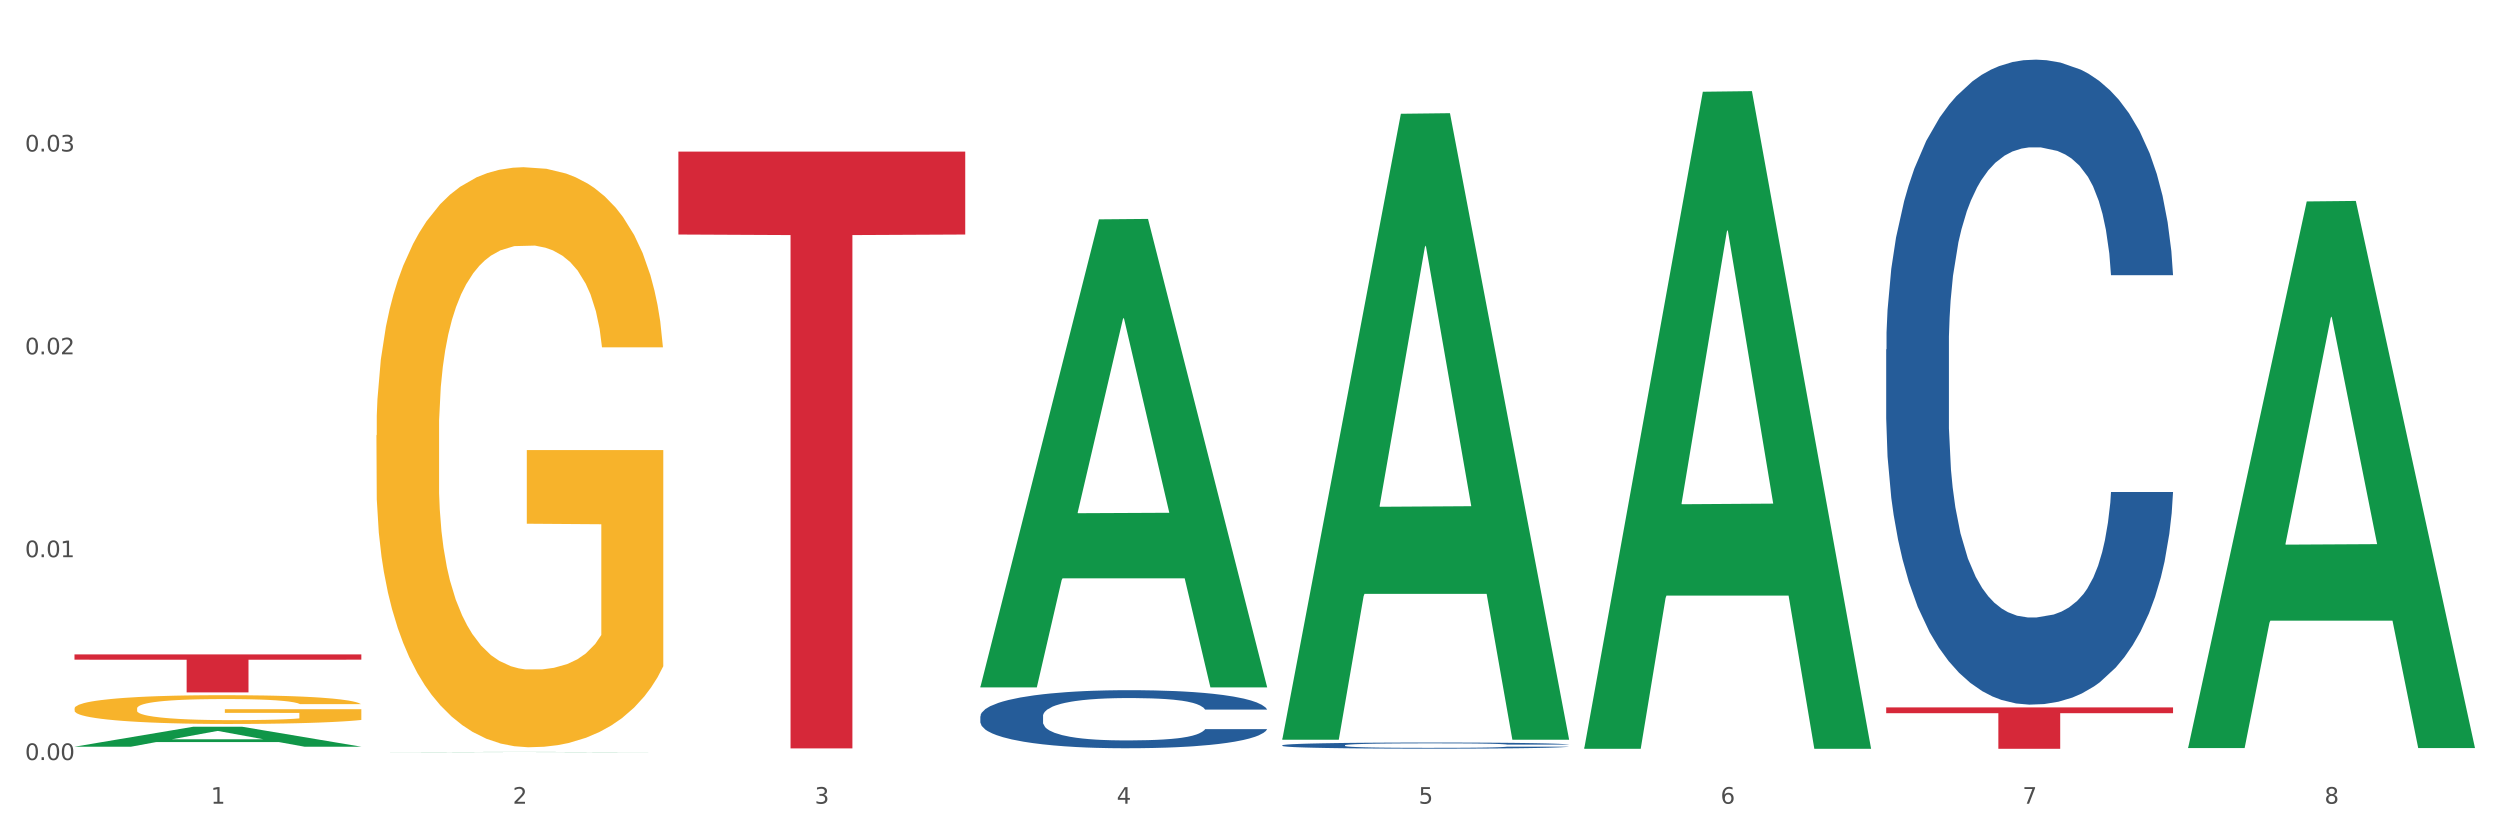 <?xml version="1.0" encoding="utf-8" standalone="no"?>
<!DOCTYPE svg PUBLIC "-//W3C//DTD SVG 1.1//EN"
  "http://www.w3.org/Graphics/SVG/1.1/DTD/svg11.dtd">
<svg xmlns:xlink="http://www.w3.org/1999/xlink" width="1080pt" height="360pt" viewBox="0 0 1080 360" xmlns="http://www.w3.org/2000/svg" version="1.1">
 <rect x="0" y="0" width="1080" height="360" fill="#333333" stroke="none"/>
 <defs>
  <style type="text/css">*{stroke-linejoin: round; stroke-linecap: butt}</style>
 </defs>
 <g id="figure_1">
  <g id="patch_1">
   <path d="M 0 360 
L 1080 360 
L 1080 0 
L 0 0 
z
" style="fill: #ffffff; stroke: #ffffff; stroke-linejoin: miter"/>
  </g>
  <g id="axes_1">
   <g id="matplotlib.axis_1">
    <g id="xtick_1">
     <g id="text_1">
      <!-- 1 -->
      <g style="fill: #4d4d4d" transform="translate(91.082 347.204) scale(0.096 -0.096)">
       <defs>
        <path id="DejaVuSans-31" d="M 794 531 
L 1825 531 
L 1825 4091 
L 703 3866 
L 703 4441 
L 1819 4666 
L 2450 4666 
L 2450 531 
L 3481 531 
L 3481 0 
L 794 0 
L 794 531 
z
" transform="scale(0.016)"/>
       </defs>
       <use xlink:href="#DejaVuSans-31"/>
      </g>
     </g>
    </g>
    <g id="xtick_2">
     <g id="text_2">
      <!-- 2 -->
      <g style="fill: #4d4d4d" transform="translate(221.525 347.204) scale(0.096 -0.096)">
       <defs>
        <path id="DejaVuSans-32" d="M 1228 531 
L 3431 531 
L 3431 0 
L 469 0 
L 469 531 
Q 828 903 1448 1529 
Q 2069 2156 2228 2338 
Q 2531 2678 2651 2914 
Q 2772 3150 2772 3378 
Q 2772 3750 2511 3984 
Q 2250 4219 1831 4219 
Q 1534 4219 1204 4116 
Q 875 4013 500 3803 
L 500 4441 
Q 881 4594 1212 4672 
Q 1544 4750 1819 4750 
Q 2544 4750 2975 4387 
Q 3406 4025 3406 3419 
Q 3406 3131 3298 2873 
Q 3191 2616 2906 2266 
Q 2828 2175 2409 1742 
Q 1991 1309 1228 531 
z
" transform="scale(0.016)"/>
       </defs>
       <use xlink:href="#DejaVuSans-32"/>
      </g>
     </g>
    </g>
    <g id="xtick_3">
     <g id="text_3">
      <!-- 3 -->
      <g style="fill: #4d4d4d" transform="translate(351.968 347.204) scale(0.096 -0.096)">
       <defs>
        <path id="DejaVuSans-33" d="M 2597 2516 
Q 3050 2419 3304 2112 
Q 3559 1806 3559 1356 
Q 3559 666 3084 287 
Q 2609 -91 1734 -91 
Q 1441 -91 1130 -33 
Q 819 25 488 141 
L 488 750 
Q 750 597 1062 519 
Q 1375 441 1716 441 
Q 2309 441 2620 675 
Q 2931 909 2931 1356 
Q 2931 1769 2642 2001 
Q 2353 2234 1838 2234 
L 1294 2234 
L 1294 2753 
L 1863 2753 
Q 2328 2753 2575 2939 
Q 2822 3125 2822 3475 
Q 2822 3834 2567 4026 
Q 2313 4219 1838 4219 
Q 1578 4219 1281 4162 
Q 984 4106 628 3988 
L 628 4550 
Q 988 4650 1302 4700 
Q 1616 4750 1894 4750 
Q 2613 4750 3031 4423 
Q 3450 4097 3450 3541 
Q 3450 3153 3228 2886 
Q 3006 2619 2597 2516 
z
" transform="scale(0.016)"/>
       </defs>
       <use xlink:href="#DejaVuSans-33"/>
      </g>
     </g>
    </g>
    <g id="xtick_4">
     <g id="text_4">
      <!-- 4 -->
      <g style="fill: #4d4d4d" transform="translate(482.412 347.204) scale(0.096 -0.096)">
       <defs>
        <path id="DejaVuSans-34" d="M 2419 4116 
L 825 1625 
L 2419 1625 
L 2419 4116 
z
M 2253 4666 
L 3047 4666 
L 3047 1625 
L 3713 1625 
L 3713 1100 
L 3047 1100 
L 3047 0 
L 2419 0 
L 2419 1100 
L 313 1100 
L 313 1709 
L 2253 4666 
z
" transform="scale(0.016)"/>
       </defs>
       <use xlink:href="#DejaVuSans-34"/>
      </g>
     </g>
    </g>
    <g id="xtick_5">
     <g id="text_5">
      <!-- 5 -->
      <g style="fill: #4d4d4d" transform="translate(612.855 347.204) scale(0.096 -0.096)">
       <defs>
        <path id="DejaVuSans-35" d="M 691 4666 
L 3169 4666 
L 3169 4134 
L 1269 4134 
L 1269 2991 
Q 1406 3038 1543 3061 
Q 1681 3084 1819 3084 
Q 2600 3084 3056 2656 
Q 3513 2228 3513 1497 
Q 3513 744 3044 326 
Q 2575 -91 1722 -91 
Q 1428 -91 1123 -41 
Q 819 9 494 109 
L 494 744 
Q 775 591 1075 516 
Q 1375 441 1709 441 
Q 2250 441 2565 725 
Q 2881 1009 2881 1497 
Q 2881 1984 2565 2268 
Q 2250 2553 1709 2553 
Q 1456 2553 1204 2497 
Q 953 2441 691 2322 
L 691 4666 
z
" transform="scale(0.016)"/>
       </defs>
       <use xlink:href="#DejaVuSans-35"/>
      </g>
     </g>
    </g>
    <g id="xtick_6">
     <g id="text_6">
      <!-- 6 -->
      <g style="fill: #4d4d4d" transform="translate(743.299 347.204) scale(0.096 -0.096)">
       <defs>
        <path id="DejaVuSans-36" d="M 2113 2584 
Q 1688 2584 1439 2293 
Q 1191 2003 1191 1497 
Q 1191 994 1439 701 
Q 1688 409 2113 409 
Q 2538 409 2786 701 
Q 3034 994 3034 1497 
Q 3034 2003 2786 2293 
Q 2538 2584 2113 2584 
z
M 3366 4563 
L 3366 3988 
Q 3128 4100 2886 4159 
Q 2644 4219 2406 4219 
Q 1781 4219 1451 3797 
Q 1122 3375 1075 2522 
Q 1259 2794 1537 2939 
Q 1816 3084 2150 3084 
Q 2853 3084 3261 2657 
Q 3669 2231 3669 1497 
Q 3669 778 3244 343 
Q 2819 -91 2113 -91 
Q 1303 -91 875 529 
Q 447 1150 447 2328 
Q 447 3434 972 4092 
Q 1497 4750 2381 4750 
Q 2619 4750 2861 4703 
Q 3103 4656 3366 4563 
z
" transform="scale(0.016)"/>
       </defs>
       <use xlink:href="#DejaVuSans-36"/>
      </g>
     </g>
    </g>
    <g id="xtick_7">
     <g id="text_7">
      <!-- 7 -->
      <g style="fill: #4d4d4d" transform="translate(873.742 347.204) scale(0.096 -0.096)">
       <defs>
        <path id="DejaVuSans-37" d="M 525 4666 
L 3525 4666 
L 3525 4397 
L 1831 0 
L 1172 0 
L 2766 4134 
L 525 4134 
L 525 4666 
z
" transform="scale(0.016)"/>
       </defs>
       <use xlink:href="#DejaVuSans-37"/>
      </g>
     </g>
    </g>
    <g id="xtick_8">
     <g id="text_8">
      <!-- 8 -->
      <g style="fill: #4d4d4d" transform="translate(1004.185 347.204) scale(0.096 -0.096)">
       <defs>
        <path id="DejaVuSans-38" d="M 2034 2216 
Q 1584 2216 1326 1975 
Q 1069 1734 1069 1313 
Q 1069 891 1326 650 
Q 1584 409 2034 409 
Q 2484 409 2743 651 
Q 3003 894 3003 1313 
Q 3003 1734 2745 1975 
Q 2488 2216 2034 2216 
z
M 1403 2484 
Q 997 2584 770 2862 
Q 544 3141 544 3541 
Q 544 4100 942 4425 
Q 1341 4750 2034 4750 
Q 2731 4750 3128 4425 
Q 3525 4100 3525 3541 
Q 3525 3141 3298 2862 
Q 3072 2584 2669 2484 
Q 3125 2378 3379 2068 
Q 3634 1759 3634 1313 
Q 3634 634 3220 271 
Q 2806 -91 2034 -91 
Q 1263 -91 848 271 
Q 434 634 434 1313 
Q 434 1759 690 2068 
Q 947 2378 1403 2484 
z
M 1172 3481 
Q 1172 3119 1398 2916 
Q 1625 2713 2034 2713 
Q 2441 2713 2670 2916 
Q 2900 3119 2900 3481 
Q 2900 3844 2670 4047 
Q 2441 4250 2034 4250 
Q 1625 4250 1398 4047 
Q 1172 3844 1172 3481 
z
" transform="scale(0.016)"/>
       </defs>
       <use xlink:href="#DejaVuSans-38"/>
      </g>
     </g>
    </g>
    <g id="xtick_9"/>
    <g id="xtick_10"/>
    <g id="xtick_11"/>
    <g id="xtick_12"/>
    <g id="xtick_13"/>
    <g id="xtick_14"/>
    <g id="xtick_15"/>
   </g>
   <g id="matplotlib.axis_2">
    <g id="ytick_1">
     <g id="text_9">
      <!-- 0.00 -->
      <g style="fill: #4d4d4d" transform="translate(10.8 328.336) scale(0.096 -0.096)">
       <defs>
        <path id="DejaVuSans-30" d="M 2034 4250 
Q 1547 4250 1301 3770 
Q 1056 3291 1056 2328 
Q 1056 1369 1301 889 
Q 1547 409 2034 409 
Q 2525 409 2770 889 
Q 3016 1369 3016 2328 
Q 3016 3291 2770 3770 
Q 2525 4250 2034 4250 
z
M 2034 4750 
Q 2819 4750 3233 4129 
Q 3647 3509 3647 2328 
Q 3647 1150 3233 529 
Q 2819 -91 2034 -91 
Q 1250 -91 836 529 
Q 422 1150 422 2328 
Q 422 3509 836 4129 
Q 1250 4750 2034 4750 
z
" transform="scale(0.016)"/>
        <path id="DejaVuSans-2e" d="M 684 794 
L 1344 794 
L 1344 0 
L 684 0 
L 684 794 
z
" transform="scale(0.016)"/>
       </defs>
       <use xlink:href="#DejaVuSans-30"/>
       <use xlink:href="#DejaVuSans-2e" transform="translate(63.623 0)"/>
       <use xlink:href="#DejaVuSans-30" transform="translate(95.41 0)"/>
       <use xlink:href="#DejaVuSans-30" transform="translate(159.033 0)"/>
      </g>
     </g>
    </g>
    <g id="ytick_2">
     <g id="text_10">
      <!-- 0.01 -->
      <g style="fill: #4d4d4d" transform="translate(10.8 240.71) scale(0.096 -0.096)">
       <use xlink:href="#DejaVuSans-30"/>
       <use xlink:href="#DejaVuSans-2e" transform="translate(63.623 0)"/>
       <use xlink:href="#DejaVuSans-30" transform="translate(95.41 0)"/>
       <use xlink:href="#DejaVuSans-31" transform="translate(159.033 0)"/>
      </g>
     </g>
    </g>
    <g id="ytick_3">
     <g id="text_11">
      <!-- 0.02 -->
      <g style="fill: #4d4d4d" transform="translate(10.8 153.085) scale(0.096 -0.096)">
       <use xlink:href="#DejaVuSans-30"/>
       <use xlink:href="#DejaVuSans-2e" transform="translate(63.623 0)"/>
       <use xlink:href="#DejaVuSans-30" transform="translate(95.41 0)"/>
       <use xlink:href="#DejaVuSans-32" transform="translate(159.033 0)"/>
      </g>
     </g>
    </g>
    <g id="ytick_4">
     <g id="text_12">
      <!-- 0.03 -->
      <g style="fill: #4d4d4d" transform="translate(10.8 65.459) scale(0.096 -0.096)">
       <use xlink:href="#DejaVuSans-30"/>
       <use xlink:href="#DejaVuSans-2e" transform="translate(63.623 0)"/>
       <use xlink:href="#DejaVuSans-30" transform="translate(95.41 0)"/>
       <use xlink:href="#DejaVuSans-33" transform="translate(159.033 0)"/>
      </g>
     </g>
    </g>
    <g id="ytick_5"/>
    <g id="ytick_6"/>
    <g id="ytick_7"/>
    <g id="ytick_8"/>
   </g>
   <g id="PolyCollection_1">
    <path d="M 32.175 322.565 
L 32.303 322.557 
L 83.404 313.962 
L 104.611 313.954 
L 156.096 322.582 
L 131.567 322.582 
L 120.453 320.573 
L 67.691 320.573 
L 67.307 320.605 
L 56.576 322.582 
L 32.175 322.582 
L 32.175 322.565 
L 74.334 319.374 
L 113.81 319.366 
L 94.263 315.793 
L 94.008 315.777 
L 93.752 315.801 
L 74.206 319.366 
L 74.334 319.374 
L 32.175 322.565 
z
" clip-path="url(#p87aea524c8)" style="fill: #109648"/>
    <path d="M 814.835 150.962 
L 814.982 150.707 
L 814.982 143.582 
L 815.421 133.912 
L 817.033 116.099 
L 819.083 102.611 
L 822.599 86.834 
L 824.503 80.217 
L 826.993 72.838 
L 832.12 60.877 
L 837.979 50.698 
L 842.08 45.1 
L 845.157 41.537 
L 852.041 35.175 
L 855.996 32.376 
L 860.097 30.086 
L 863.613 28.559 
L 869.472 26.777 
L 874.159 26.014 
L 879.579 25.759 
L 884.12 26.014 
L 890.126 27.032 
L 898.914 30.086 
L 902.283 31.867 
L 906.824 34.921 
L 911.512 38.992 
L 915.32 43.064 
L 919.714 48.917 
L 924.255 56.551 
L 928.65 66.221 
L 931.726 75.128 
L 934.216 84.544 
L 936.413 95.995 
L 938.024 108.464 
L 938.757 118.898 
L 911.951 118.898 
L 911.219 109.482 
L 909.754 99.303 
L 908.289 92.432 
L 906.678 86.834 
L 904.188 80.472 
L 901.99 76.4 
L 898.328 71.565 
L 894.959 68.512 
L 892.176 66.73 
L 888.807 65.203 
L 881.63 63.676 
L 876.503 63.676 
L 873.28 64.185 
L 869.326 65.458 
L 865.957 67.239 
L 862.002 70.293 
L 858.926 73.601 
L 855.849 77.927 
L 854.092 80.981 
L 851.455 86.579 
L 849.697 91.16 
L 847.354 99.049 
L 846.035 104.647 
L 843.692 119.152 
L 842.666 129.84 
L 842.227 137.22 
L 841.934 145.363 
L 841.934 185.062 
L 842.813 202.875 
L 843.545 210.509 
L 844.717 219.161 
L 846.914 230.358 
L 850.137 241.301 
L 853.506 249.19 
L 856.289 254.025 
L 858.926 257.587 
L 861.562 260.387 
L 864.785 262.931 
L 867.421 264.458 
L 871.376 265.985 
L 876.064 266.748 
L 879.726 266.748 
L 887.196 265.476 
L 890.565 264.204 
L 893.788 262.422 
L 897.303 259.623 
L 900.086 256.569 
L 901.697 254.279 
L 904.334 249.444 
L 906.385 244.355 
L 908.142 238.502 
L 909.314 233.412 
L 910.633 225.778 
L 911.658 217.126 
L 911.951 212.545 
L 938.757 212.545 
L 938.171 221.706 
L 937.145 230.613 
L 935.095 242.573 
L 933.483 249.444 
L 930.993 257.842 
L 928.357 264.967 
L 924.695 272.856 
L 921.326 278.709 
L 917.81 283.798 
L 914.002 288.379 
L 907.117 294.741 
L 904.627 296.522 
L 899.354 299.576 
L 895.252 301.357 
L 889.247 303.139 
L 883.095 304.156 
L 876.65 304.411 
L 870.937 303.902 
L 864.638 302.375 
L 860.683 300.848 
L 856.289 298.558 
L 851.162 294.995 
L 846.328 290.669 
L 841.788 285.58 
L 837.54 279.727 
L 833.585 273.11 
L 828.458 262.168 
L 824.649 251.48 
L 821.866 241.555 
L 819.962 233.158 
L 818.058 222.47 
L 817.033 215.09 
L 815.421 197.276 
L 814.835 180.736 
L 814.835 150.962 
z
" clip-path="url(#p87aea524c8)" style="fill: #255c99"/>
    <path d="M 553.949 321.962 
L 554.095 321.96 
L 554.095 321.892 
L 554.535 321.8 
L 556.146 321.63 
L 558.196 321.501 
L 561.712 321.351 
L 563.616 321.288 
L 566.106 321.218 
L 571.233 321.104 
L 577.092 321.007 
L 581.194 320.953 
L 584.27 320.919 
L 591.154 320.859 
L 595.109 320.832 
L 599.211 320.81 
L 602.726 320.796 
L 608.585 320.779 
L 613.273 320.771 
L 618.692 320.769 
L 623.233 320.771 
L 629.239 320.781 
L 638.028 320.81 
L 641.397 320.827 
L 645.937 320.856 
L 650.625 320.895 
L 654.433 320.934 
L 658.828 320.99 
L 663.368 321.062 
L 667.763 321.155 
L 670.839 321.239 
L 673.329 321.329 
L 675.526 321.438 
L 677.137 321.557 
L 677.87 321.656 
L 651.064 321.656 
L 650.332 321.567 
L 648.867 321.47 
L 647.402 321.404 
L 645.791 321.351 
L 643.301 321.29 
L 641.104 321.252 
L 637.442 321.205 
L 634.073 321.176 
L 631.289 321.159 
L 627.92 321.145 
L 620.743 321.13 
L 615.616 321.13 
L 612.394 321.135 
L 608.439 321.147 
L 605.07 321.164 
L 601.115 321.193 
L 598.039 321.225 
L 594.963 321.266 
L 593.205 321.295 
L 590.568 321.349 
L 588.811 321.392 
L 586.467 321.467 
L 585.149 321.521 
L 582.805 321.659 
L 581.78 321.761 
L 581.34 321.831 
L 581.047 321.909 
L 581.047 322.287 
L 581.926 322.457 
L 582.658 322.529 
L 583.83 322.612 
L 586.027 322.719 
L 589.25 322.823 
L 592.619 322.898 
L 595.402 322.944 
L 598.039 322.978 
L 600.675 323.005 
L 603.898 323.029 
L 606.535 323.043 
L 610.489 323.058 
L 615.177 323.065 
L 618.839 323.065 
L 626.309 323.053 
L 629.678 323.041 
L 632.901 323.024 
L 636.416 322.997 
L 639.199 322.968 
L 640.811 322.946 
L 643.447 322.9 
L 645.498 322.852 
L 647.256 322.796 
L 648.428 322.748 
L 649.746 322.675 
L 650.771 322.592 
L 651.064 322.549 
L 677.87 322.549 
L 677.284 322.636 
L 676.259 322.721 
L 674.208 322.835 
L 672.597 322.9 
L 670.106 322.98 
L 667.47 323.048 
L 663.808 323.123 
L 660.439 323.179 
L 656.923 323.228 
L 653.115 323.271 
L 646.23 323.332 
L 643.74 323.349 
L 638.467 323.378 
L 634.366 323.395 
L 628.36 323.412 
L 622.208 323.422 
L 615.763 323.424 
L 610.05 323.419 
L 603.751 323.405 
L 599.797 323.39 
L 595.402 323.368 
L 590.275 323.334 
L 585.442 323.293 
L 580.901 323.245 
L 576.653 323.189 
L 572.698 323.126 
L 567.571 323.022 
L 563.763 322.92 
L 560.98 322.825 
L 559.075 322.745 
L 557.171 322.643 
L 556.146 322.573 
L 554.535 322.403 
L 553.949 322.246 
L 553.949 321.962 
z
" clip-path="url(#p87aea524c8)" style="fill: #255c99"/>
    <path d="M 423.505 309.43 
L 423.652 309.407 
L 423.652 308.765 
L 424.091 307.895 
L 425.702 306.291 
L 427.753 305.076 
L 431.269 303.656 
L 433.173 303.06 
L 435.663 302.396 
L 440.79 301.319 
L 446.649 300.402 
L 450.75 299.898 
L 453.826 299.577 
L 460.711 299.005 
L 464.666 298.753 
L 468.767 298.546 
L 472.283 298.409 
L 478.142 298.249 
L 482.829 298.18 
L 488.249 298.157 
L 492.79 298.18 
L 498.795 298.271 
L 507.584 298.546 
L 510.953 298.707 
L 515.494 298.982 
L 520.181 299.348 
L 523.99 299.715 
L 528.384 300.242 
L 532.925 300.929 
L 537.319 301.8 
L 540.395 302.602 
L 542.886 303.45 
L 545.083 304.481 
L 546.694 305.603 
L 547.426 306.543 
L 520.621 306.543 
L 519.888 305.695 
L 518.424 304.778 
L 516.959 304.16 
L 515.348 303.656 
L 512.857 303.083 
L 510.66 302.716 
L 506.998 302.281 
L 503.629 302.006 
L 500.846 301.846 
L 497.477 301.708 
L 490.3 301.571 
L 485.173 301.571 
L 481.95 301.617 
L 477.995 301.731 
L 474.626 301.892 
L 470.671 302.167 
L 467.595 302.464 
L 464.519 302.854 
L 462.762 303.129 
L 460.125 303.633 
L 458.367 304.045 
L 456.024 304.756 
L 454.705 305.26 
L 452.362 306.566 
L 451.336 307.528 
L 450.897 308.192 
L 450.604 308.926 
L 450.604 312.5 
L 451.483 314.104 
L 452.215 314.791 
L 453.387 315.57 
L 455.584 316.578 
L 458.807 317.563 
L 462.176 318.274 
L 464.959 318.709 
L 467.595 319.03 
L 470.232 319.282 
L 473.455 319.511 
L 476.091 319.648 
L 480.046 319.786 
L 484.733 319.855 
L 488.395 319.855 
L 495.866 319.74 
L 499.235 319.626 
L 502.457 319.465 
L 505.973 319.213 
L 508.756 318.938 
L 510.367 318.732 
L 513.004 318.297 
L 515.055 317.838 
L 516.812 317.311 
L 517.984 316.853 
L 519.302 316.166 
L 520.328 315.387 
L 520.621 314.974 
L 547.426 314.974 
L 546.84 315.799 
L 545.815 316.601 
L 543.764 317.678 
L 542.153 318.297 
L 539.663 319.053 
L 537.026 319.694 
L 533.364 320.405 
L 529.995 320.932 
L 526.48 321.39 
L 522.671 321.802 
L 515.787 322.375 
L 513.297 322.535 
L 508.024 322.81 
L 503.922 322.971 
L 497.917 323.131 
L 491.764 323.223 
L 485.319 323.246 
L 479.607 323.2 
L 473.308 323.062 
L 469.353 322.925 
L 464.959 322.719 
L 459.832 322.398 
L 454.998 322.008 
L 450.457 321.55 
L 446.209 321.023 
L 442.255 320.427 
L 437.128 319.442 
L 433.319 318.48 
L 430.536 317.586 
L 428.632 316.83 
L 426.728 315.868 
L 425.702 315.203 
L 424.091 313.6 
L 423.505 312.11 
L 423.505 309.43 
z
" clip-path="url(#p87aea524c8)" style="fill: #255c99"/>
    <path d="M 32.175 306.068 
L 32.321 306.057 
L 32.321 305.648 
L 32.614 305.295 
L 34.077 304.444 
L 36.272 303.739 
L 37.881 303.364 
L 39.49 303.058 
L 41.392 302.751 
L 43.733 302.433 
L 47.976 301.967 
L 50.61 301.729 
L 53.828 301.479 
L 59.681 301.115 
L 63.923 300.911 
L 68.313 300.74 
L 75.482 300.536 
L 80.163 300.445 
L 85.138 300.377 
L 91.136 300.332 
L 95.672 300.32 
L 105.621 300.354 
L 114.106 300.456 
L 118.203 300.536 
L 123.47 300.672 
L 126.25 300.763 
L 130.785 300.945 
L 135.467 301.183 
L 138.686 301.388 
L 143.514 301.774 
L 147.172 302.16 
L 150.537 302.637 
L 152.292 302.967 
L 153.609 303.274 
L 154.779 303.626 
L 155.95 304.182 
L 129.615 304.182 
L 128.591 303.785 
L 126.981 303.41 
L 124.64 303.046 
L 122.592 302.819 
L 119.081 302.535 
L 115.862 302.353 
L 112.497 302.217 
L 108.4 302.104 
L 105.182 302.047 
L 100.646 302.001 
L 91.722 302.013 
L 85.723 302.104 
L 81.626 302.217 
L 78.993 302.319 
L 76.652 302.433 
L 74.019 302.592 
L 70.946 302.831 
L 68.752 303.046 
L 66.557 303.319 
L 64.801 303.592 
L 63.192 303.91 
L 61.875 304.25 
L 60.851 304.603 
L 59.973 305.034 
L 59.242 305.75 
L 59.242 307.306 
L 59.534 307.658 
L 60.266 308.124 
L 61.144 308.476 
L 62.607 308.896 
L 63.923 309.18 
L 66.411 309.589 
L 69.19 309.93 
L 71.385 310.146 
L 73.58 310.328 
L 77.384 310.577 
L 81.626 310.782 
L 85.284 310.907 
L 90.259 311.02 
L 93.624 311.066 
L 96.55 311.089 
L 103.719 311.089 
L 108.839 311.055 
L 114.545 310.975 
L 118.934 310.873 
L 122.592 310.748 
L 126.689 310.543 
L 129.322 310.35 
L 129.322 307.976 
L 97.135 307.965 
L 97.135 306.386 
L 156.096 306.386 
L 156.096 311.02 
L 153.609 311.259 
L 150.829 311.475 
L 147.903 311.668 
L 143.514 311.906 
L 138.247 312.134 
L 133.565 312.293 
L 128.591 312.429 
L 122.738 312.554 
L 115.131 312.667 
L 110.449 312.713 
L 104.596 312.747 
L 97.72 312.758 
L 91.722 312.736 
L 85.869 312.679 
L 79.724 312.577 
L 73.726 312.429 
L 69.19 312.281 
L 64.655 312.1 
L 59.827 311.861 
L 56.023 311.634 
L 53.097 311.429 
L 49.878 311.168 
L 46.367 310.827 
L 43.733 310.521 
L 41.392 310.203 
L 38.905 309.794 
L 37.149 309.442 
L 35.394 308.999 
L 34.37 308.669 
L 33.199 308.158 
L 32.321 307.442 
L 32.175 306.068 
z
" clip-path="url(#p87aea524c8)" style="fill: #f7b32b"/>
    <path d="M 162.618 188.028 
L 162.765 187.799 
L 162.765 179.56 
L 163.057 172.466 
L 164.52 155.301 
L 166.715 141.112 
L 168.324 133.56 
L 169.934 127.381 
L 171.836 121.202 
L 174.177 114.794 
L 178.419 105.41 
L 181.053 100.604 
L 184.272 95.57 
L 190.124 88.246 
L 194.367 84.127 
L 198.756 80.694 
L 205.925 76.574 
L 210.607 74.743 
L 215.581 73.37 
L 221.58 72.455 
L 226.115 72.226 
L 236.064 72.913 
L 244.55 74.972 
L 248.646 76.574 
L 253.913 79.321 
L 256.693 81.151 
L 261.229 84.813 
L 265.91 89.619 
L 269.129 93.739 
L 273.957 101.52 
L 277.615 109.301 
L 280.98 118.913 
L 282.736 125.55 
L 284.052 131.729 
L 285.223 138.824 
L 286.393 150.038 
L 260.058 150.038 
L 259.034 142.028 
L 257.425 134.475 
L 255.084 127.152 
L 253.036 122.575 
L 249.524 116.853 
L 246.305 113.192 
L 242.94 110.445 
L 238.844 108.157 
L 235.625 107.012 
L 231.09 106.097 
L 222.165 106.326 
L 216.166 108.157 
L 212.07 110.445 
L 209.436 112.505 
L 207.095 114.794 
L 204.462 117.998 
L 201.389 122.804 
L 199.195 127.152 
L 197 132.644 
L 195.245 138.137 
L 193.635 144.545 
L 192.319 151.411 
L 191.294 158.505 
L 190.417 167.202 
L 189.685 181.62 
L 189.685 212.973 
L 189.978 220.068 
L 190.709 229.451 
L 191.587 236.546 
L 193.05 245.013 
L 194.367 250.735 
L 196.854 258.974 
L 199.634 265.839 
L 201.828 270.188 
L 204.023 273.849 
L 207.827 278.884 
L 212.07 283.004 
L 215.727 285.521 
L 220.702 287.81 
L 224.067 288.725 
L 226.993 289.183 
L 234.162 289.183 
L 239.283 288.496 
L 244.989 286.894 
L 249.378 284.835 
L 253.036 282.317 
L 257.132 278.198 
L 259.766 274.307 
L 259.766 226.476 
L 227.578 226.247 
L 227.578 194.436 
L 286.54 194.436 
L 286.54 287.81 
L 284.052 292.616 
L 281.273 296.964 
L 278.346 300.855 
L 273.957 305.661 
L 268.69 310.238 
L 264.008 313.442 
L 259.034 316.188 
L 253.182 318.705 
L 245.574 320.994 
L 240.892 321.909 
L 235.04 322.596 
L 228.164 322.825 
L 222.165 322.367 
L 216.313 321.223 
L 210.168 319.163 
L 204.169 316.188 
L 199.634 313.213 
L 195.098 309.551 
L 190.27 304.745 
L 186.466 300.168 
L 183.54 296.049 
L 180.321 290.785 
L 176.81 283.919 
L 174.177 277.74 
L 171.836 271.332 
L 169.348 263.093 
L 167.593 255.998 
L 165.837 247.073 
L 164.813 240.436 
L 163.643 230.138 
L 162.765 215.72 
L 162.618 188.028 
z
" clip-path="url(#p87aea524c8)" style="fill: #f7b32b"/>
    <path d="M 32.175 282.706 
L 156.096 282.706 
L 156.096 284.988 
L 107.35 285.003 
L 107.35 299.124 
L 80.628 299.124 
L 80.628 285.003 
L 32.175 284.988 
L 32.175 282.722 
L 32.175 282.706 
z
" clip-path="url(#p87aea524c8)" style="fill: #d62839"/>
    <path d="M 814.835 305.607 
L 938.757 305.607 
L 938.757 308.092 
L 890.01 308.109 
L 890.01 323.493 
L 863.288 323.493 
L 863.288 308.109 
L 814.835 308.092 
L 814.835 305.623 
L 814.835 305.607 
z
" clip-path="url(#p87aea524c8)" style="fill: #d62839"/>
    <path d="M 293.062 65.483 
L 416.983 65.483 
L 416.983 101.314 
L 368.237 101.556 
L 368.237 323.321 
L 341.514 323.321 
L 341.514 101.556 
L 293.062 101.314 
L 293.062 65.725 
L 293.062 65.483 
z
" clip-path="url(#p87aea524c8)" style="fill: #d62839"/>
    <path d="M 945.279 322.733 
L 945.407 322.512 
L 996.508 87.021 
L 1017.715 86.799 
L 1069.2 323.177 
L 1044.671 323.177 
L 1033.557 268.133 
L 980.794 268.133 
L 980.411 269.021 
L 969.68 323.177 
L 945.279 323.177 
L 945.279 322.733 
L 987.438 235.284 
L 1026.913 235.063 
L 1007.367 137.182 
L 1007.112 136.738 
L 1006.856 137.404 
L 987.31 235.063 
L 987.438 235.284 
L 945.279 322.733 
z
" clip-path="url(#p87aea524c8)" style="fill: #109648"/>
    <path d="M 684.392 322.934 
L 684.52 322.668 
L 735.621 39.632 
L 756.828 39.365 
L 808.313 323.468 
L 783.784 323.468 
L 772.67 257.311 
L 719.908 257.311 
L 719.524 258.378 
L 708.793 323.468 
L 684.392 323.468 
L 684.392 322.934 
L 726.551 217.83 
L 766.027 217.563 
L 746.48 99.921 
L 746.225 99.387 
L 745.969 100.187 
L 726.423 217.563 
L 726.551 217.83 
L 684.392 322.934 
z
" clip-path="url(#p87aea524c8)" style="fill: #109648"/>
    <path d="M 553.949 319.065 
L 554.076 318.811 
L 605.178 49.148 
L 626.385 48.894 
L 677.87 319.573 
L 653.341 319.573 
L 642.226 256.542 
L 589.464 256.542 
L 589.081 257.558 
L 578.35 319.573 
L 553.949 319.573 
L 553.949 319.065 
L 596.107 218.926 
L 635.583 218.672 
L 616.037 106.588 
L 615.781 106.08 
L 615.526 106.842 
L 595.98 218.672 
L 596.107 218.926 
L 553.949 319.065 
z
" clip-path="url(#p87aea524c8)" style="fill: #109648"/>
    <path d="M 423.505 296.581 
L 423.633 296.391 
L 474.734 94.758 
L 495.942 94.568 
L 547.426 296.961 
L 522.898 296.961 
L 511.783 249.831 
L 459.021 249.831 
L 458.637 250.591 
L 447.906 296.961 
L 423.505 296.961 
L 423.505 296.581 
L 465.664 221.705 
L 505.14 221.515 
L 485.594 137.708 
L 485.338 137.327 
L 485.083 137.898 
L 465.536 221.515 
L 465.664 221.705 
L 423.505 296.581 
z
" clip-path="url(#p87aea524c8)" style="fill: #109648"/>
    <path d="M 162.618 324.949 
L 162.746 324.949 
L 213.848 324.838 
L 235.055 324.838 
L 286.54 324.95 
L 262.011 324.95 
L 250.896 324.924 
L 198.134 324.924 
L 197.751 324.924 
L 187.019 324.95 
L 162.618 324.95 
L 162.618 324.949 
L 204.777 324.908 
L 244.253 324.908 
L 224.707 324.862 
L 224.451 324.862 
L 224.196 324.862 
L 204.649 324.908 
L 204.777 324.908 
L 162.618 324.949 
z
" clip-path="url(#p87aea524c8)" style="fill: #109648"/>
   </g>
  </g>
 </g>
 <defs>
  <clipPath id="p87aea524c8">
   <rect x="32.175" y="10.8" width="1037.025" height="329.109"/>
  </clipPath>
 </defs>
</svg>

